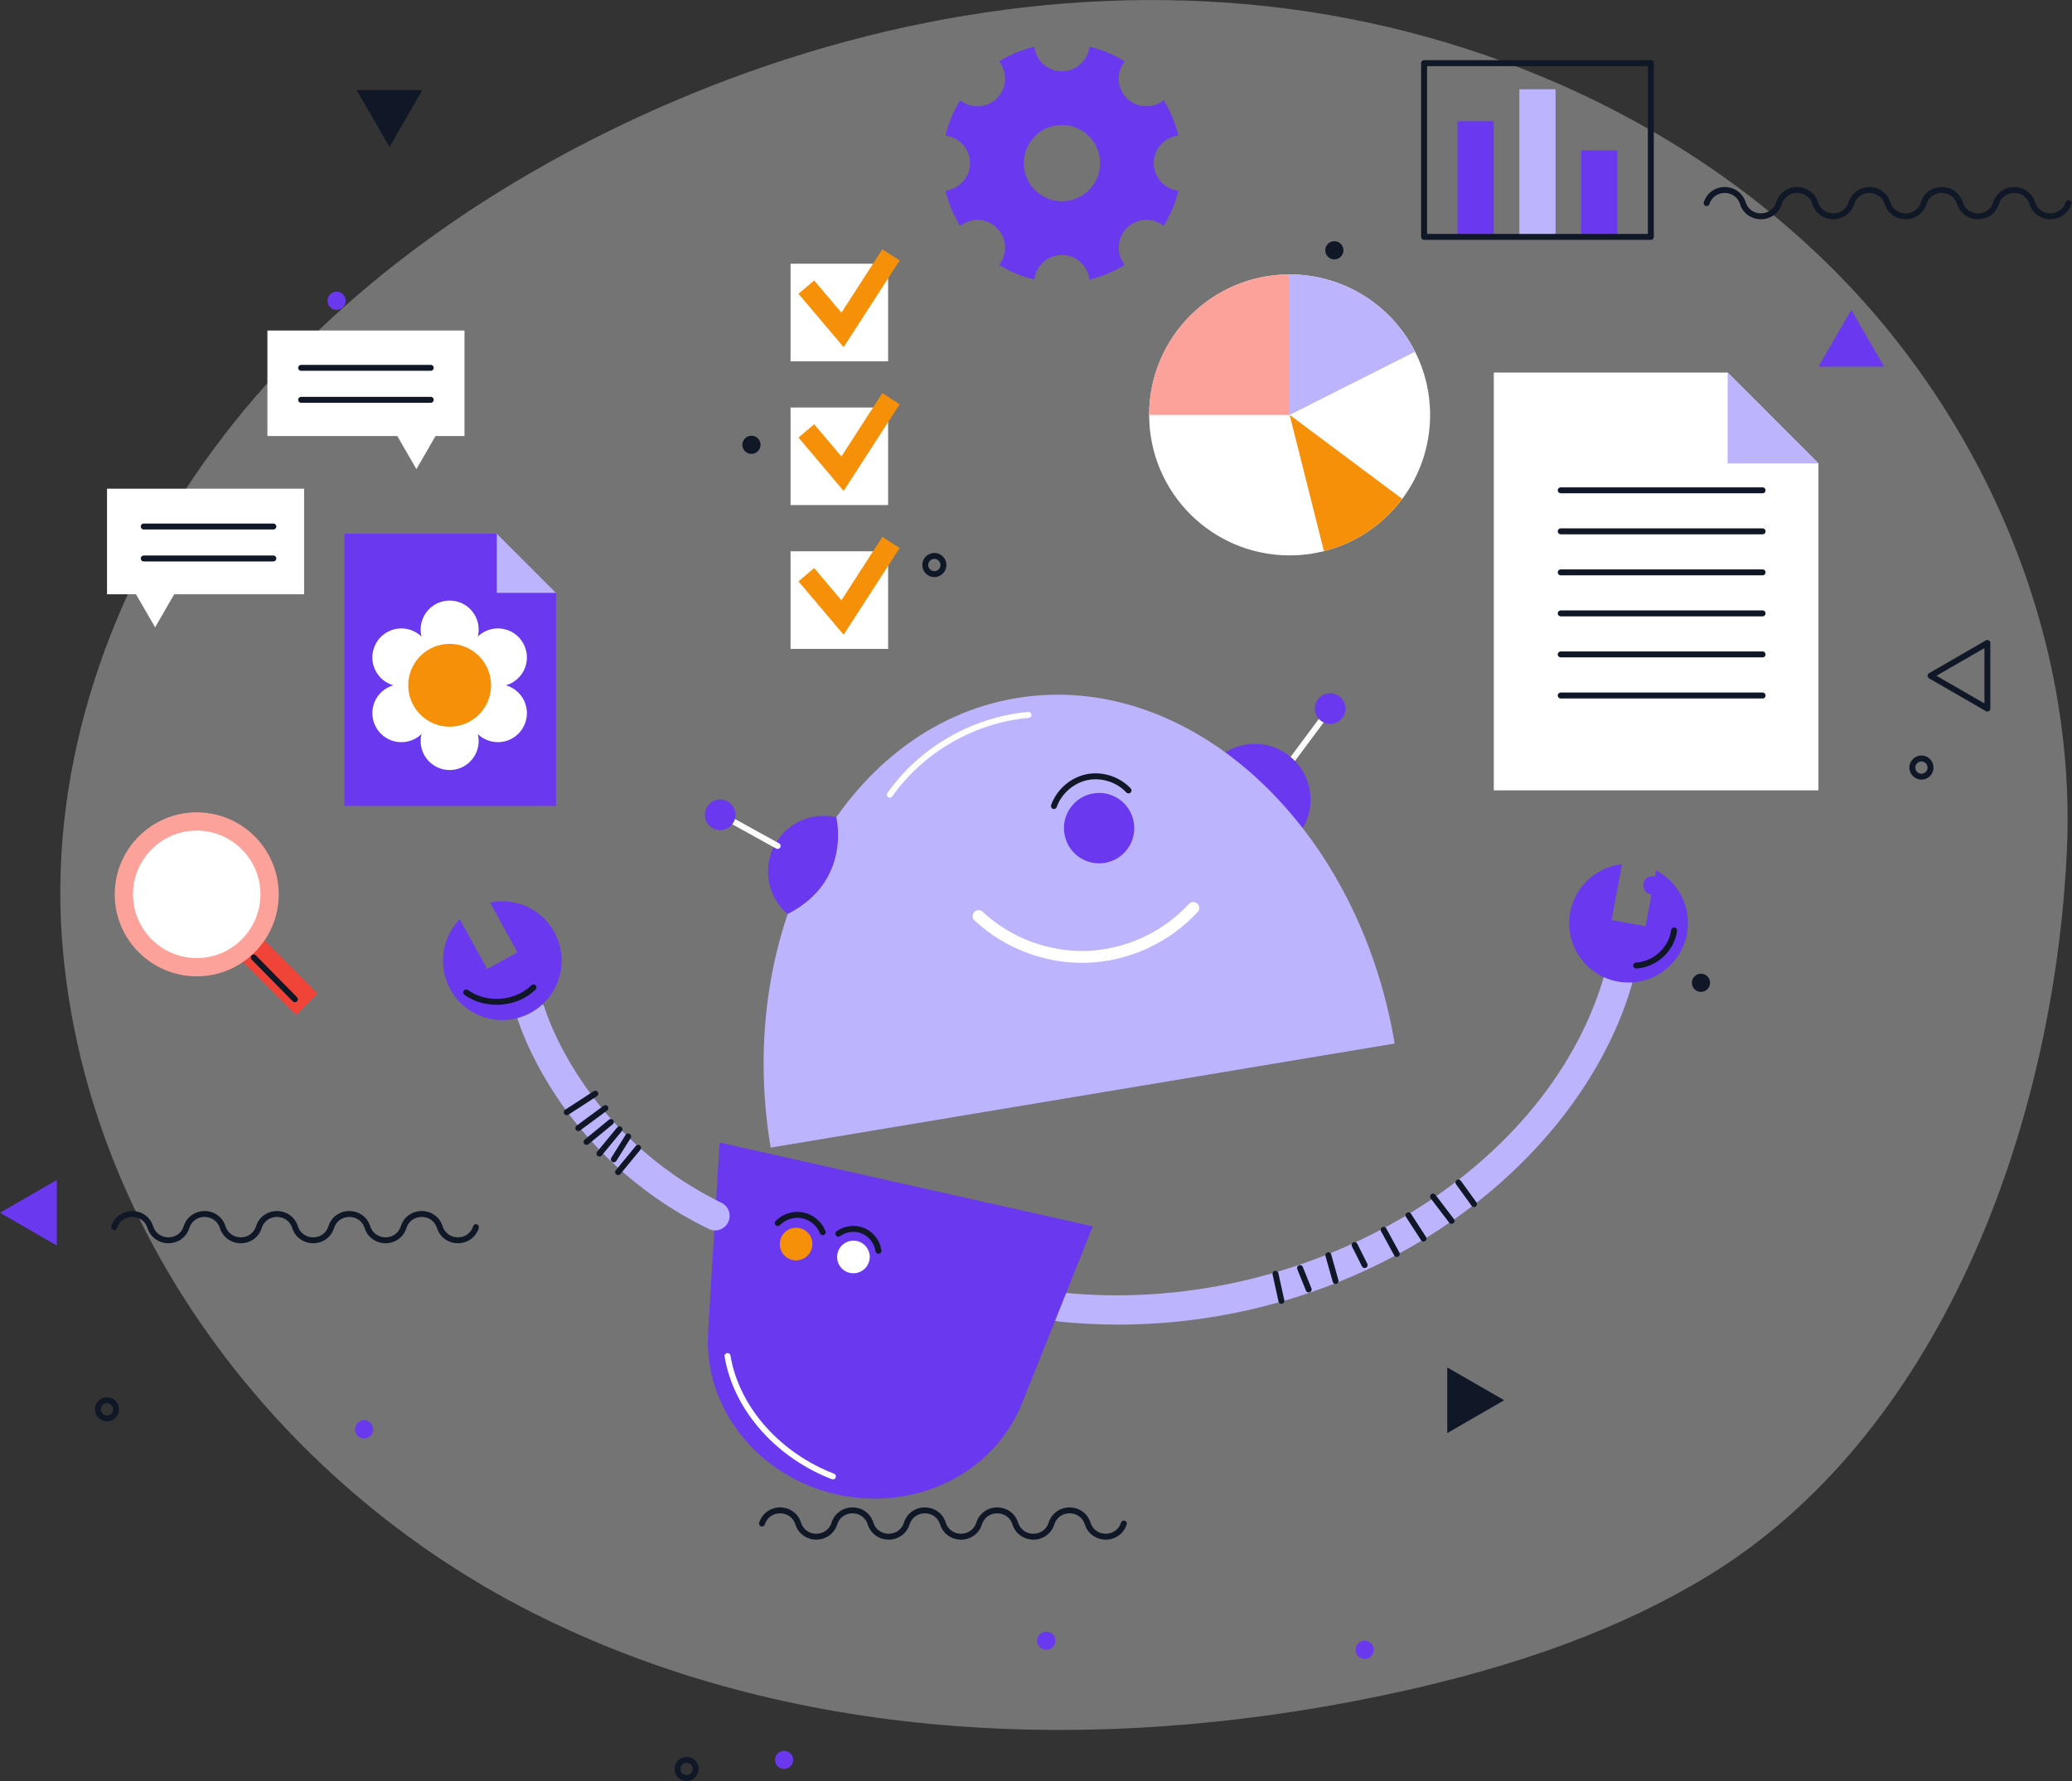 <?xml version="1.0" encoding="UTF-8"?>
<svg xmlns="http://www.w3.org/2000/svg" width="349" height="300" viewBox="0 0 349 300" fill="none">
  <rect x="0" y="0" width="349" height="300" fill="#333333" stroke="none"/>
  <g clip-path="url(#clip0_6747_34199)">
    <path d="M348.128 143.557C349.878 107.058 334.238 70.57 308.267 44.855C282.297 19.149 246.673 4.05 210.283 0.738C173.892 -2.575 136.882 5.505 103.972 21.39C77.588 34.13 53.357 52.119 35.958 75.681C18.55 99.244 8.346 128.645 10.42 157.869C13.87 206.331 46.25 249.642 89.591 271.592C132.931 293.542 184.302 295.597 231.889 285.796C251.028 281.854 269.98 276.006 286.769 266.009C326.708 242.24 345.896 189.984 348.128 143.557Z" fill="white" fill-opacity="0.32"></path>
    <path d="M65.605 24.752L71.139 15.178H60.07L65.605 24.752Z" fill="#101828"></path>
    <path d="M311.825 52.197L306.291 61.772H317.36L311.825 52.197Z" fill="#6938EF"></path>
    <path d="M325.174 113.831L334.748 119.356V108.297L325.174 113.831Z" stroke="#101828" stroke-linecap="round" stroke-linejoin="round"></path>
    <path d="M0 204.286L9.574 209.811V198.752L0 204.286Z" fill="#6938EF"></path>
    <path d="M253.358 235.86L243.773 230.336V241.395L253.358 235.86Z" fill="#101828"></path>
    <path d="M58.223 50.664C58.223 49.819 57.535 49.131 56.69 49.131C55.844 49.131 55.156 49.819 55.156 50.664C55.156 51.51 55.844 52.198 56.69 52.198C57.535 52.198 58.223 51.51 58.223 50.664Z" fill="#6938EF"></path>
    <path d="M128.104 74.924C128.104 74.079 127.416 73.391 126.571 73.391C125.725 73.391 125.037 74.079 125.037 74.924C125.037 75.769 125.725 76.458 126.571 76.458C127.416 76.458 128.104 75.769 128.104 74.924Z" fill="#101828"></path>
    <path d="M19.551 237.393C19.551 236.547 18.863 235.859 18.018 235.859C17.172 235.859 16.484 236.547 16.484 237.393C16.484 238.238 17.172 238.926 18.018 238.926C18.863 238.926 19.551 238.238 19.551 237.393Z" stroke="#101828" stroke-linecap="round" stroke-linejoin="round"></path>
    <path d="M158.911 95.174C158.911 94.329 158.223 93.641 157.377 93.641C156.532 93.641 155.844 94.329 155.844 95.174C155.844 96.019 156.532 96.708 157.377 96.708C158.223 96.708 158.911 96.019 158.911 95.174Z" stroke="#101828" stroke-linecap="round" stroke-linejoin="round"></path>
    <path d="M226.286 42.16C226.286 41.315 225.598 40.627 224.752 40.627C223.907 40.627 223.219 41.315 223.219 42.16C223.219 43.006 223.907 43.694 224.752 43.694C225.598 43.694 226.286 43.006 226.286 42.16Z" fill="#101828"></path>
    <path d="M279.838 149.131C279.838 148.286 279.15 147.598 278.305 147.598C277.46 147.598 276.771 148.286 276.771 149.131C276.771 149.977 277.46 150.665 278.305 150.665C279.15 150.665 279.838 149.977 279.838 149.131Z" fill="#6938EF"></path>
    <path d="M325.174 129.293C325.174 128.448 324.486 127.76 323.641 127.76C322.796 127.76 322.107 128.448 322.107 129.293C322.107 130.139 322.796 130.827 323.641 130.827C324.486 130.827 325.174 130.139 325.174 129.293Z" stroke="#101828" stroke-linecap="round" stroke-linejoin="round"></path>
    <path d="M157.377 248.432C157.377 247.587 156.689 246.898 155.844 246.898C154.999 246.898 154.311 247.587 154.311 248.432C154.311 249.277 154.999 249.965 155.844 249.965C156.689 249.965 157.377 249.277 157.377 248.432Z" fill="#6938EF"></path>
    <path d="M62.862 240.766C62.862 239.921 62.174 239.232 61.328 239.232C60.483 239.232 59.795 239.921 59.795 240.766C59.795 241.611 60.483 242.299 61.328 242.299C62.174 242.299 62.862 241.611 62.862 240.766Z" fill="#6938EF"></path>
    <path d="M288.038 165.547C288.038 164.702 287.35 164.014 286.504 164.014C285.659 164.014 284.971 164.702 284.971 165.547C284.971 166.393 285.659 167.081 286.504 167.081C287.35 167.081 288.038 166.393 288.038 165.547Z" fill="#101828"></path>
    <path d="M177.774 276.369C177.774 275.524 177.086 274.836 176.24 274.836C175.395 274.836 174.707 275.524 174.707 276.369C174.707 277.215 175.395 277.903 176.24 277.903C177.086 277.903 177.774 277.215 177.774 276.369Z" fill="#6938EF"></path>
    <path d="M231.387 277.903C231.387 277.057 230.699 276.369 229.854 276.369C229.008 276.369 228.32 277.057 228.32 277.903C228.32 278.748 229.008 279.436 229.854 279.436C230.699 279.436 231.387 278.748 231.387 277.903Z" fill="#6938EF"></path>
    <path d="M133.598 296.442C133.598 295.596 132.91 294.908 132.065 294.908C131.219 294.908 130.531 295.596 130.531 296.442C130.531 297.287 131.219 297.975 132.065 297.975C132.91 297.975 133.598 297.287 133.598 296.442Z" fill="#6938EF"></path>
    <path d="M117.182 297.975C117.182 297.129 116.494 296.441 115.649 296.441C114.803 296.441 114.115 297.129 114.115 297.975C114.115 298.82 114.803 299.508 115.649 299.508C116.494 299.508 117.182 298.82 117.182 297.975Z" stroke="#101828" stroke-linecap="round" stroke-linejoin="round"></path>
    <path d="M348.403 34.219C347.449 37.178 343.262 37.178 342.308 34.219C341.355 31.26 337.167 31.26 336.214 34.219C335.26 37.178 331.072 37.178 330.119 34.219C329.165 31.26 324.978 31.26 324.024 34.219C323.071 37.178 318.883 37.178 317.93 34.219C316.976 31.26 312.789 31.26 311.835 34.219C310.882 37.178 306.694 37.178 305.741 34.219C304.787 31.26 300.6 31.26 299.646 34.219C298.693 37.178 294.505 37.178 293.552 34.219C292.598 31.26 288.411 31.26 287.457 34.219" stroke="#101828" stroke-linecap="round" stroke-linejoin="round"></path>
    <path d="M80.172 206.705C79.219 209.664 75.031 209.664 74.078 206.705C73.124 203.747 68.937 203.747 67.983 206.705C67.03 209.664 62.842 209.664 61.889 206.705C60.935 203.747 56.747 203.747 55.794 206.705C54.84 209.664 50.653 209.664 49.699 206.705C48.746 203.747 44.558 203.747 43.605 206.705C42.651 209.664 38.464 209.664 37.51 206.705C36.557 203.747 32.369 203.747 31.416 206.705C30.462 209.664 26.275 209.664 25.321 206.705C24.368 203.747 20.18 203.747 19.227 206.705" stroke="#101828" stroke-linecap="round" stroke-linejoin="round"></path>
    <path d="M189.295 256.631C188.342 259.59 184.154 259.59 183.201 256.631C182.247 253.672 178.06 253.672 177.106 256.631C176.153 259.59 171.965 259.59 171.012 256.631C170.058 253.672 165.87 253.672 164.917 256.631C163.963 259.59 159.776 259.59 158.822 256.631C157.869 253.672 153.681 253.672 152.728 256.631C151.774 259.59 147.587 259.59 146.633 256.631C145.68 253.672 141.492 253.672 140.539 256.631C139.585 259.59 135.398 259.59 134.444 256.631C133.491 253.672 129.303 253.672 128.35 256.631" stroke="#101828" stroke-linecap="round" stroke-linejoin="round"></path>
    <path d="M194.337 27.476C194.337 25.068 196.146 23.111 198.475 22.836C197.974 20.703 197.129 18.708 196.008 16.899C194.16 18.344 191.496 18.236 189.796 16.545C188.095 14.844 187.987 12.181 189.442 10.332C187.633 9.212 185.637 8.376 183.504 7.875C183.229 10.205 181.263 12.013 178.865 12.013C176.466 12.013 174.5 10.205 174.225 7.875C172.092 8.376 170.096 9.222 168.288 10.332C169.733 12.181 169.634 14.844 167.934 16.545C166.233 18.246 163.569 18.354 161.721 16.899C160.601 18.708 159.765 20.703 159.254 22.836C161.584 23.111 163.392 25.077 163.392 27.476C163.392 29.874 161.584 31.84 159.254 32.116C159.755 34.249 160.601 36.244 161.721 38.053C163.569 36.608 166.233 36.716 167.934 38.407C169.634 40.107 169.742 42.771 168.288 44.619C170.096 45.74 172.092 46.575 174.225 47.087C174.5 44.757 176.466 42.948 178.865 42.948C181.263 42.948 183.229 44.757 183.504 47.087C185.637 46.585 187.633 45.74 189.442 44.619C187.997 42.771 188.105 40.107 189.796 38.407C191.486 36.706 194.16 36.598 196.008 38.053C197.129 36.244 197.964 34.249 198.475 32.116C196.146 31.84 194.337 29.874 194.337 27.476ZM178.874 33.905C175.326 33.905 172.446 31.024 172.446 27.476C172.446 23.927 175.326 21.047 178.874 21.047C182.423 21.047 185.303 23.927 185.303 27.476C185.303 31.024 182.423 33.905 178.874 33.905Z" fill="#6938EF"></path>
    <path d="M240.882 69.891C240.882 75.189 239.132 80.095 236.183 84.046C232.969 88.332 228.349 91.497 223.001 92.834C221.153 93.306 219.217 93.552 217.221 93.552C204.147 93.552 193.561 82.955 193.561 69.891C193.561 56.827 204.157 46.23 217.221 46.23C226.461 46.23 234.463 51.519 238.356 59.255C239.978 62.46 240.882 66.067 240.882 69.901V69.891Z" fill="white"></path>
    <path d="M217.211 46.221V69.891H193.551C193.551 56.817 204.147 46.221 217.211 46.221Z" fill="#FDA29B"></path>
    <path d="M238.355 59.245L217.221 69.891V46.23C226.461 46.23 234.462 51.519 238.355 59.255V59.245Z" fill="#BDB4FE"></path>
    <path d="M236.183 84.046C232.968 88.332 228.348 91.497 223.001 92.834L217.221 69.881L236.183 84.036V84.046Z" fill="#F79009"></path>
    <path d="M251.597 20.428H245.492V39.911H251.597V20.428Z" fill="#6938EF"></path>
    <path d="M262.016 15.041H255.912V39.901H262.016V15.041Z" fill="#BDB4FE"></path>
    <path d="M272.436 25.332H266.332V39.9H272.436V25.332Z" fill="#6938EF"></path>
    <path d="M278.058 10.637H239.869V39.901H278.058V10.637Z" stroke="#101828" stroke-linecap="round" stroke-linejoin="round"></path>
    <path d="M149.592 44.422H133.156V60.858H149.592V44.422Z" fill="white"></path>
    <path d="M142.101 58.479L134.492 49.485L137.136 47.243L141.727 52.669L148.618 41.994L151.537 43.872L142.101 58.479Z" fill="#F79009"></path>
    <path d="M149.592 68.643H133.156V85.078H149.592V68.643Z" fill="white"></path>
    <path d="M142.101 82.7L134.492 73.705L137.136 71.464L141.727 76.89L148.618 66.215L151.537 68.092L142.101 82.7Z" fill="#F79009"></path>
    <path d="M149.592 92.863H133.156V109.299H149.592V92.863Z" fill="white"></path>
    <path d="M142.101 106.92L134.492 97.926L137.136 95.685L141.727 101.121L148.618 90.436L151.537 92.313L142.101 106.92Z" fill="#F79009"></path>
    <path d="M34.952 148.843L31.33 152.465L49.875 171.01L53.496 167.388L34.952 148.843Z" fill="#F04438"></path>
    <path d="M41.819 159.335C46.61 154.544 46.61 146.776 41.819 141.986C37.028 137.195 29.26 137.195 24.47 141.986C19.679 146.776 19.679 154.544 24.47 159.335C29.26 164.126 37.028 164.126 41.819 159.335Z" fill="white"></path>
    <path d="M33.137 164.456C25.519 164.456 19.326 158.263 19.326 150.645C19.326 143.027 25.519 136.834 33.137 136.834C40.755 136.834 46.948 143.027 46.948 150.645C46.948 158.263 40.755 164.456 33.137 164.456ZM33.137 139.911C27.22 139.911 22.403 144.727 22.403 150.645C22.403 156.563 27.22 161.379 33.137 161.379C39.055 161.379 43.871 156.563 43.871 150.645C43.871 144.727 39.055 139.911 33.137 139.911Z" fill="#FDA29B"></path>
    <path d="M42.74 161.281C45.05 163.631 47.36 165.97 49.67 168.319" stroke="#101828" stroke-linecap="round" stroke-linejoin="round"></path>
    <path d="M306.291 78.061V133.128H251.607V62.756H290.996L306.291 78.061Z" fill="white"></path>
    <path d="M306.291 78.061H290.996V62.756L306.291 78.061Z" fill="#BDB4FE"></path>
    <path d="M262.883 82.592H296.885" stroke="#101828" stroke-linecap="round" stroke-linejoin="round"></path>
    <path d="M262.883 89.502H296.885" stroke="#101828" stroke-linecap="round" stroke-linejoin="round"></path>
    <path d="M262.883 96.412H296.885" stroke="#101828" stroke-linecap="round" stroke-linejoin="round"></path>
    <path d="M262.883 103.322H296.885" stroke="#101828" stroke-linecap="round" stroke-linejoin="round"></path>
    <path d="M262.883 110.234H296.885" stroke="#101828" stroke-linecap="round" stroke-linejoin="round"></path>
    <path d="M262.883 117.154H296.885" stroke="#101828" stroke-linecap="round" stroke-linejoin="round"></path>
    <path d="M18.027 82.316H51.223V100.099H29.342L26.127 105.672L22.903 100.099H18.027V82.316Z" fill="white"></path>
    <path d="M24.211 88.686H46.043" stroke="#101828" stroke-linecap="round" stroke-linejoin="round"></path>
    <path d="M24.211 94.072H46.043" stroke="#101828" stroke-linecap="round" stroke-linejoin="round"></path>
    <path d="M78.237 55.668H45.041V73.45H66.922L70.137 79.024L73.361 73.45H78.237V55.668Z" fill="white"></path>
    <path d="M50.723 61.959H72.555" stroke="#101828" stroke-linecap="round" stroke-linejoin="round"></path>
    <path d="M50.723 67.346H72.555" stroke="#101828" stroke-linecap="round" stroke-linejoin="round"></path>
    <path d="M93.649 99.874V135.753H58.016V89.906H83.682L93.649 99.874Z" fill="#6938EF"></path>
    <path d="M93.649 99.874H83.682V89.906L93.649 99.874Z" fill="#BDB4FE"></path>
    <path d="M81.42 106.51C79.081 107.857 78.285 110.845 79.631 113.185C80.978 115.524 83.966 116.32 86.306 114.974C88.645 113.627 89.442 110.639 88.095 108.299C86.748 105.96 83.76 105.163 81.42 106.51Z" fill="white"></path>
    <path d="M65.162 115.897C62.823 117.244 62.027 120.232 63.373 122.571C64.72 124.911 67.708 125.707 70.048 124.36C72.388 123.014 73.184 120.025 71.837 117.686C70.49 115.346 67.502 114.55 65.162 115.897Z" fill="white"></path>
    <path d="M86.306 115.897C83.966 114.55 80.978 115.346 79.631 117.686C78.285 120.025 79.081 123.014 81.42 124.36C83.76 125.707 86.748 124.911 88.095 122.571C89.442 120.232 88.645 117.244 86.306 115.897Z" fill="white"></path>
    <path d="M70.048 106.51C67.708 105.163 64.72 105.96 63.373 108.299C62.027 110.639 62.823 113.627 65.162 114.974C67.502 116.32 70.49 115.524 71.837 113.185C73.184 110.845 72.388 107.857 70.048 106.51Z" fill="white"></path>
    <path d="M75.739 129.708C78.437 129.708 80.624 127.521 80.624 124.823C80.624 122.125 78.437 119.938 75.739 119.938C73.041 119.938 70.853 122.125 70.853 124.823C70.853 127.521 73.041 129.708 75.739 129.708Z" fill="white"></path>
    <path d="M75.739 110.933C78.437 110.933 80.624 108.746 80.624 106.048C80.624 103.349 78.437 101.162 75.739 101.162C73.041 101.162 70.853 103.349 70.853 106.048C70.853 108.746 73.041 110.933 75.739 110.933Z" fill="white"></path>
    <path d="M82.718 115.434C82.718 111.581 79.592 108.455 75.739 108.455C71.886 108.455 68.76 111.581 68.76 115.434C68.76 119.288 71.886 122.414 75.739 122.414C79.592 122.414 82.718 119.288 82.718 115.434Z" fill="#F79009"></path>
    <path d="M188.362 223.121C185.03 223.121 181.697 222.954 178.375 222.61C177.028 222.472 176.045 221.263 176.183 219.916C176.32 218.57 177.529 217.587 178.876 217.724C219.317 221.873 260.248 198.055 270.118 164.633C270.501 163.335 271.867 162.588 273.165 162.972C274.463 163.355 275.21 164.721 274.826 166.019C269.901 182.691 257.054 198.32 239.586 208.897C224.222 218.196 206.341 223.121 188.352 223.121H188.362Z" fill="#BDB4FE"></path>
    <path d="M214.834 214.559C215.168 216.082 215.502 217.606 215.837 219.13" stroke="#101828" stroke-linecap="round" stroke-linejoin="round"></path>
    <path d="M218.973 213.596C219.454 214.795 219.936 216.004 220.427 217.203" stroke="#101828" stroke-linecap="round" stroke-linejoin="round"></path>
    <path d="M223.74 211.434C224.143 212.879 224.556 214.324 224.959 215.769" stroke="#101828" stroke-linecap="round" stroke-linejoin="round"></path>
    <path d="M228.164 209.723C228.724 210.843 229.285 211.974 229.855 213.094" stroke="#101828" stroke-linecap="round" stroke-linejoin="round"></path>
    <path d="M233.059 207.158C233.796 208.515 234.533 209.871 235.27 211.228" stroke="#101828" stroke-linecap="round" stroke-linejoin="round"></path>
    <path d="M237.236 204.709C238.082 206.016 238.927 207.324 239.772 208.631" stroke="#101828" stroke-linecap="round" stroke-linejoin="round"></path>
    <path d="M241.375 201.555C242.417 202.921 243.459 204.287 244.501 205.654" stroke="#101828" stroke-linecap="round" stroke-linejoin="round"></path>
    <path d="M245.65 199.186L248.275 202.813" stroke="#101828" stroke-linecap="round" stroke-linejoin="round"></path>
    <path d="M264.486 153.672C265.312 149.239 268.949 146.044 273.205 145.562L271.445 154.97L277.176 156.031L278.936 146.624C282.73 148.6 284.971 152.886 284.136 157.319C283.123 162.745 277.904 166.333 272.478 165.331C267.051 164.328 263.473 159.108 264.486 153.672Z" fill="#6938EF"></path>
    <path d="M275.594 162.636C278.739 162.489 281.59 159.854 281.983 156.729" stroke="#101828" stroke-linecap="round" stroke-linejoin="round"></path>
    <path d="M140.932 251.726C154.164 254.694 167.424 248.177 172.152 236.371L184.066 206.577L121.214 192.451L119.267 224.487C118.5 237.177 127.701 248.757 140.932 251.726Z" fill="#6938EF"></path>
    <path d="M122.541 228.418C124.104 237.688 131.516 245.335 140.294 248.697" stroke="white" stroke-linecap="round" stroke-linejoin="round"></path>
    <path d="M131.416 208.957C131.75 207.473 133.215 206.549 134.699 206.873C136.183 207.198 137.108 208.672 136.773 210.157C136.439 211.641 134.974 212.565 133.49 212.241C132.006 211.916 131.082 210.442 131.416 208.957Z" fill="#F79009"></path>
    <path d="M130.994 206.017C132.066 204.926 133.697 204.415 135.201 204.72C136.696 205.025 138.013 206.125 138.573 207.551" stroke="#101828" stroke-linecap="round" stroke-linejoin="round"></path>
    <path d="M141.07 211.129C141.404 209.645 142.869 208.721 144.353 209.045C145.828 209.38 146.762 210.844 146.428 212.328C146.093 213.813 144.629 214.737 143.144 214.412C141.66 214.088 140.736 212.614 141.07 211.129Z" fill="white"></path>
    <path d="M141.207 207.806C142.396 206.941 144.048 206.754 145.404 207.334C146.761 207.914 147.764 209.231 147.96 210.686" stroke="#101828" stroke-linecap="round" stroke-linejoin="round"></path>
    <path d="M120.455 207.266C120.092 207.266 119.728 207.187 119.374 207.01C94.032 194.585 87.338 172.202 87.063 171.259C86.689 169.951 87.436 168.595 88.744 168.221C90.041 167.848 91.408 168.595 91.781 169.902C91.84 170.118 98.22 191.184 121.527 202.606C122.746 203.206 123.247 204.671 122.647 205.889C122.225 206.755 121.35 207.266 120.436 207.266H120.455Z" fill="#BDB4FE"></path>
    <path d="M95.457 187.351C97.059 186.309 98.671 185.267 100.274 184.225" stroke="#101828" stroke-linecap="round" stroke-linejoin="round"></path>
    <path d="M97.404 190.024C98.928 188.903 100.452 187.773 101.975 186.652" stroke="#101828" stroke-linecap="round" stroke-linejoin="round"></path>
    <path d="M98.791 192.354C100.157 191.233 101.524 190.113 102.89 188.992" stroke="#101828" stroke-linecap="round" stroke-linejoin="round"></path>
    <path d="M100.973 194.31C102.093 192.944 103.224 191.577 104.344 190.221" stroke="#101828" stroke-linecap="round" stroke-linejoin="round"></path>
    <path d="M105.799 191.43L103.391 195.283" stroke="#101828" stroke-linecap="round" stroke-linejoin="round"></path>
    <path d="M107.479 193.346C106.358 194.712 105.228 196.078 104.107 197.445" stroke="#101828" stroke-linecap="round" stroke-linejoin="round"></path>
    <path d="M75.858 166.638C73.685 162.686 74.462 157.909 77.44 154.842L82.05 163.227L87.152 160.415L82.542 152.03C86.73 151.146 91.183 153.043 93.355 156.995C96.019 161.831 94.259 167.916 89.423 170.58C84.587 173.243 78.512 171.484 75.848 166.648L75.858 166.638Z" fill="#6938EF"></path>
    <path d="M78.531 167.17C81.864 169.578 86.906 169.204 89.855 166.334" stroke="#101828" stroke-linecap="round" stroke-linejoin="round"></path>
    <path d="M222.748 121.125C220.978 123.494 219.219 125.873 217.449 128.242" stroke="white" stroke-linecap="round" stroke-linejoin="round"></path>
    <path d="M221.499 119.778C221.263 118.372 222.216 117.045 223.622 116.809C225.028 116.573 226.355 117.527 226.591 118.933C226.827 120.338 225.873 121.675 224.467 121.901C223.062 122.137 221.735 121.184 221.499 119.778Z" fill="#6938EF"></path>
    <path d="M202.114 136.243C201.259 131.132 204.71 126.296 209.821 125.44C214.933 124.585 219.759 128.045 220.614 133.157C221.47 138.268 218.019 143.105 212.908 143.96C207.796 144.815 202.97 141.355 202.114 136.243Z" fill="#6938EF"></path>
    <path d="M171.19 117.596C200.218 112.759 228.744 138.809 234.908 175.779L129.806 193.306C123.643 156.335 142.172 122.432 171.19 117.596Z" fill="#BDB4FE"></path>
    <path d="M179.291 140.469C178.751 137.235 180.933 134.187 184.157 133.647C187.381 133.106 190.438 135.288 190.969 138.522C191.51 141.756 189.328 144.804 186.103 145.344C182.879 145.885 179.822 143.703 179.291 140.469Z" fill="#6938EF"></path>
    <path d="M177.521 135.77C178.377 133.352 180.549 131.445 183.066 130.914C185.582 130.393 188.334 131.268 190.084 133.146" stroke="#101828" stroke-linecap="round" stroke-linejoin="round"></path>
    <path d="M164.83 154.31C169.725 158.9 176.488 161.427 183.192 161.171C189.896 160.915 196.453 157.888 200.994 152.943" stroke="white" stroke-width="2" stroke-linecap="round" stroke-linejoin="round"></path>
    <path d="M149.879 133.863C155.217 126.284 164.005 121.232 173.235 120.426" stroke="white" stroke-linecap="round" stroke-linejoin="round"></path>
    <path d="M132.676 153.966C131.045 152.58 129.875 150.633 129.491 148.353C128.636 143.241 132.087 138.405 137.198 137.55C138.456 137.343 139.695 137.392 140.855 137.658C140.855 137.658 143.597 148.382 132.676 153.956V153.966Z" fill="#6938EF"></path>
    <path d="M122.875 138.021C125.578 139.516 128.272 141 130.975 142.494" stroke="white" stroke-linecap="round" stroke-linejoin="round"></path>
    <path d="M118.766 137.669C118.53 136.263 119.484 134.936 120.89 134.7C122.295 134.464 123.622 135.418 123.858 136.823C124.094 138.229 123.141 139.566 121.735 139.792C120.329 140.018 119.002 139.074 118.766 137.669Z" fill="#6938EF"></path>
  </g>
  <defs>
    <clipPath id="clip0_6747_34199">
      <rect width="348.894" height="300" fill="white"></rect>
    </clipPath>
  </defs>
</svg>
